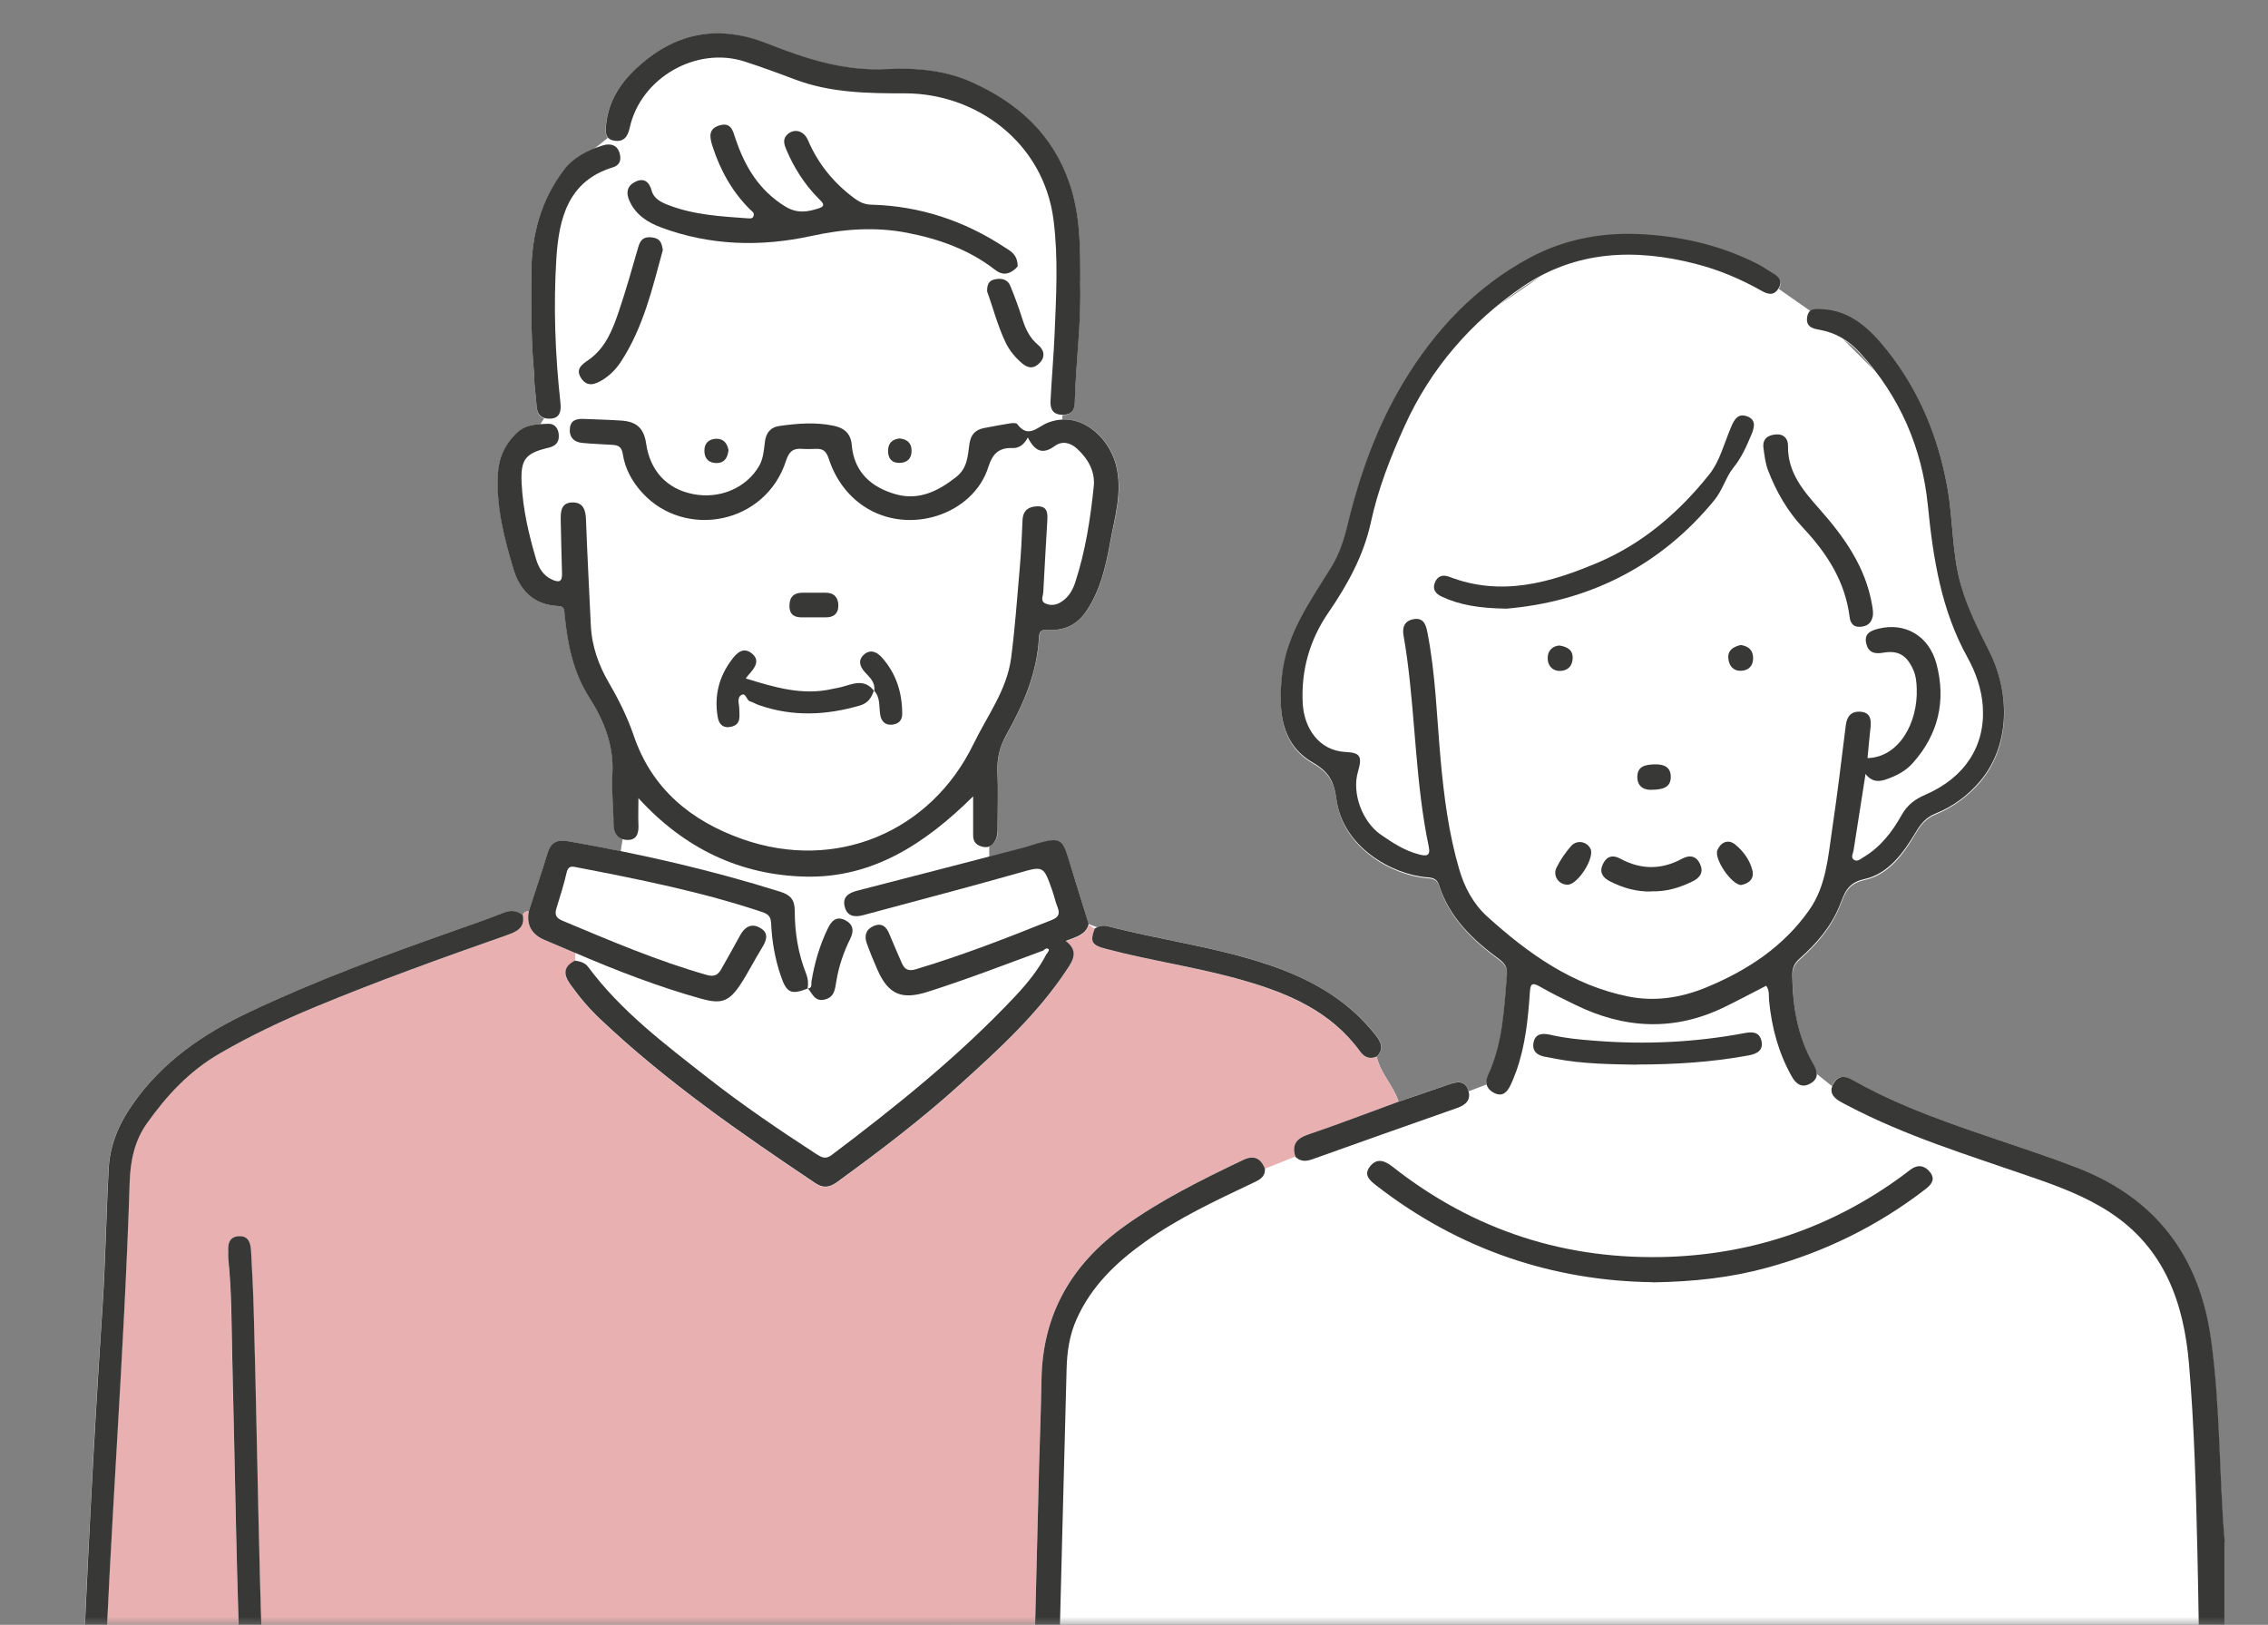 <svg width="141" height="101" viewBox="0 0 141 101" fill="none" xmlns="http://www.w3.org/2000/svg">
<rect x="0" y="0" width="141" height="101" fill="#808080" stroke="none"/>
<mask id="mask0_5_89049" style="mask-type:luminance" maskUnits="userSpaceOnUse" x="0" y="0" width="141" height="102">
<path d="M140.34 0.402H0V101.002H140.34V0.402Z" fill="white"/>
</mask>
<g mask="url(#mask0_5_89049)">
<path d="M33.5 57L31 57.5C31.333 59.833 32.1 64.6 32.5 65C33 65.5 46.5 79 47 80C47.4 80.8 54.5 78.333 58 77L75 60.5L70.5 58.5L66.5 57L65 53.5H61.5V48L62.5 44.5L64 39L66 38L68.5 33V28L66 27L66.5 16L65 9.5L60 5.5L52 5L45.5 3L41 4L38.5 8L36 10L33.5 15L34.5 25L33.5 26.5L31.5 30.5L33.5 36L36 37V40L39.5 47L38.5 53.5L35 53L33.5 57Z" fill="white"/>
<path d="M66.5 73.5L56.5 99L65 106L137.5 106.5V90.5L136 80.5L132.5 75.5L126 72L114.5 68L112 66L110.5 62L111 59.5L114 54.5L116.5 54L119 50.5L123 47.5L124 43.5L122.5 40L121 33.5L119 25.5L113.5 20L108.5 16.5L104 15L97.5 16L89.5 21.5L84 33.5L80.5 41V45L83 47L85 52L89.5 54L94.5 60L93.5 67L83 71L66.5 73.5Z" fill="white"/>
<path d="M54.351 42.942C53.771 42.162 53.051 42.492 52.341 42.692C52.151 42.742 51.951 42.772 51.761 42.812C49.901 43.232 48.151 42.702 46.371 42.162C46.471 42.042 46.551 41.942 46.641 41.832C46.981 41.442 47.271 41.002 46.731 40.592C46.211 40.192 45.821 40.572 45.521 40.972C44.711 42.042 44.401 43.242 44.631 44.572C44.721 45.072 45.021 45.262 45.481 45.162C46.101 45.022 45.981 44.512 45.971 44.052C45.971 43.752 45.801 43.362 46.101 43.192C46.391 43.022 46.401 43.532 46.651 43.592C46.841 43.642 47.011 43.752 47.201 43.822C49.291 44.552 51.381 44.452 53.481 43.842C53.981 43.692 54.191 43.352 54.341 42.912C54.751 43.332 54.651 43.892 54.731 44.402C54.791 44.812 55.021 45.082 55.481 45.032C55.881 44.992 56.101 44.762 56.101 44.362C56.101 43.042 55.731 41.852 54.841 40.862C54.521 40.512 54.121 40.332 53.731 40.672C53.341 41.012 53.441 41.412 53.791 41.782C54.091 42.102 54.441 42.422 54.361 42.932L54.351 42.942ZM50.231 61.442C50.511 61.772 50.661 62.282 51.271 62.132C51.881 61.982 51.911 61.492 51.991 61.012C52.141 60.082 52.441 59.202 52.861 58.352C53.101 57.862 53.051 57.462 52.551 57.202C52.021 56.922 51.711 57.202 51.481 57.682C50.971 58.732 50.641 59.842 50.451 61.002C50.421 61.172 50.521 61.432 50.211 61.452C50.261 61.142 50.251 60.852 50.121 60.542C49.621 59.292 49.411 57.972 49.411 56.642C49.411 55.932 49.151 55.642 48.521 55.442C44.201 54.082 39.801 53.082 35.341 52.302C34.611 52.172 34.231 52.372 34.021 53.092C33.681 54.282 33.271 55.452 32.881 56.632C32.711 56.652 32.551 56.702 32.501 56.902C32.111 56.582 31.721 56.572 31.241 56.762C30.161 57.202 29.061 57.572 27.971 57.952C23.741 59.442 19.541 61.012 15.481 62.922C12.631 64.262 10.121 65.992 8.271 68.602C7.411 69.812 6.831 71.132 6.751 72.612C6.591 75.502 6.551 78.402 6.361 81.292C5.811 89.572 5.391 97.852 5.051 106.142C5.031 106.642 5.071 107.102 5.671 107.152C6.291 107.212 6.411 106.752 6.451 106.262C9.311 106.242 12.161 106.222 15.021 106.202C15.581 106.952 15.841 106.952 16.431 106.212C16.681 106.222 16.941 106.252 17.191 106.252C22.051 106.252 26.901 106.252 31.761 106.252C42.581 106.252 53.401 106.252 64.211 106.262C64.441 106.692 64.781 106.912 65.261 106.722C65.801 106.522 65.761 106.022 65.771 105.572C65.941 98.732 66.111 91.882 66.301 85.042C66.331 84.002 66.481 82.972 66.921 81.992C67.831 79.942 69.371 78.472 71.151 77.202C73.241 75.712 75.561 74.632 77.861 73.532C78.261 73.342 78.651 73.182 78.631 72.642C79.261 72.392 79.891 72.142 80.521 71.892C80.841 72.222 81.191 72.202 81.611 72.052C84.591 70.982 87.571 69.932 90.561 68.882C91.101 68.692 91.481 68.382 91.271 67.752C91.051 67.112 90.551 67.242 90.071 67.412C89.031 67.762 87.991 68.122 86.951 68.482C86.631 67.482 85.821 66.732 85.591 65.682C86.071 65.212 85.881 64.792 85.531 64.342C83.721 62.032 81.261 60.752 78.551 59.862C75.391 58.832 72.081 58.412 68.881 57.572C68.581 57.492 68.321 57.572 68.071 57.712C67.941 57.632 67.811 57.552 67.681 57.472C67.251 56.072 66.831 54.662 66.381 53.262C66.051 52.222 65.831 52.102 64.761 52.382C64.381 52.482 64.011 52.622 63.621 52.722C60.171 53.622 56.721 54.512 53.271 55.402C52.741 55.542 52.351 55.792 52.521 56.412C52.691 57.022 53.171 57.052 53.681 56.912C56.871 56.052 60.061 55.222 63.231 54.322C64.881 53.852 64.861 53.802 65.421 55.392C65.541 55.732 65.611 56.102 65.751 56.432C65.911 56.832 65.801 57.052 65.401 57.212C62.611 58.332 59.821 59.422 56.931 60.282C56.461 60.422 56.231 60.282 56.061 59.892C55.801 59.292 55.541 58.702 55.291 58.092C55.101 57.642 54.821 57.372 54.311 57.592C53.831 57.802 53.721 58.192 53.881 58.652C54.081 59.212 54.311 59.762 54.551 60.312C55.231 61.862 56.071 62.192 57.671 61.682C60.101 60.912 62.481 59.992 64.871 59.112C64.941 59.172 65.011 59.232 65.081 59.292C64.571 60.292 63.871 61.152 63.111 61.962C59.651 65.642 55.741 68.792 51.711 71.822C51.311 72.122 51.071 71.972 50.741 71.762C48.431 70.262 46.151 68.712 43.981 67.012C41.321 64.922 38.611 62.892 36.571 60.142C36.361 59.862 36.061 59.802 35.751 59.742C35.751 59.582 35.761 59.422 35.771 59.252C38.321 60.352 40.921 61.352 43.601 62.102C44.801 62.442 45.301 62.302 46.001 61.262C46.501 60.512 46.901 59.682 47.381 58.922C47.671 58.452 47.811 58.002 47.251 57.692C46.691 57.382 46.291 57.662 46.001 58.182C45.621 58.882 45.231 59.572 44.841 60.262C44.641 60.622 44.401 60.762 43.941 60.622C40.851 59.742 37.901 58.482 34.951 57.242C34.531 57.062 34.481 56.842 34.601 56.452C34.821 55.722 35.051 54.992 35.231 54.242C35.331 53.822 35.581 53.882 35.871 53.932C39.751 54.682 43.631 55.452 47.391 56.712C47.771 56.842 47.931 57.002 47.941 57.412C47.991 58.522 48.181 59.612 48.541 60.672C48.911 61.742 49.191 61.862 50.231 61.452V61.442ZM115.971 48.152C116.421 48.722 116.871 48.642 117.361 48.472C117.961 48.252 118.501 47.952 118.931 47.482C120.511 45.692 120.991 43.612 120.401 41.332C119.941 39.562 118.431 38.722 116.771 39.142C116.251 39.272 115.901 39.472 116.031 40.052C116.151 40.592 116.521 40.732 117.071 40.632C118.031 40.462 118.551 40.792 118.951 41.682C119.121 42.062 119.151 42.452 119.171 42.852C119.251 45.002 118.061 47.122 116.111 47.182C116.171 46.532 116.231 45.882 116.301 45.242C116.351 44.762 116.281 44.362 115.711 44.302C115.111 44.242 114.841 44.572 114.761 45.142C114.491 47.282 114.251 49.422 113.921 51.552C113.661 53.282 113.551 55.092 112.511 56.592C110.901 58.902 108.641 60.382 106.071 61.442C104.511 62.082 102.911 62.332 101.241 62.002C97.771 61.312 95.021 59.342 92.471 57.032C91.591 56.232 91.051 55.202 90.721 54.072C90.071 51.852 89.781 49.582 89.571 47.282C89.331 44.622 89.261 41.952 88.741 39.322C88.641 38.802 88.451 38.432 87.861 38.552C87.301 38.662 87.171 39.072 87.271 39.592C87.351 40.042 87.421 40.492 87.481 40.942C88.001 44.842 88.011 48.812 88.831 52.672C88.961 53.282 88.681 53.282 88.241 53.172C87.341 52.942 86.581 52.452 85.841 51.932C84.691 51.132 84.041 49.362 84.431 48.032C84.701 47.102 84.601 46.842 83.671 46.802C81.981 46.722 81.091 45.282 81.001 43.822C80.871 41.732 81.431 39.822 82.611 38.112C83.801 36.392 84.791 34.592 85.231 32.542C85.691 30.452 86.451 28.482 87.331 26.542C88.951 22.962 91.451 20.082 94.661 17.882C97.961 15.622 101.651 15.482 105.441 16.462C106.881 16.832 108.231 17.402 109.521 18.132C109.891 18.342 110.271 18.452 110.561 18.012C110.851 17.562 110.631 17.272 110.231 17.042C109.911 16.862 109.621 16.632 109.291 16.472C107.111 15.362 104.801 14.792 102.361 14.632C99.811 14.452 97.381 14.872 95.141 16.062C91.751 17.872 89.201 20.592 87.251 23.842C85.611 26.562 84.531 29.552 83.791 32.652C83.571 33.582 83.281 34.492 82.771 35.322C81.461 37.452 79.971 39.512 79.701 42.112C79.491 44.202 79.611 46.282 81.601 47.442C82.651 48.052 82.941 48.622 83.101 49.782C83.501 52.682 86.521 54.422 88.751 54.592C89.141 54.622 89.351 54.702 89.481 55.102C90.131 57.122 91.601 58.492 93.241 59.702C93.601 59.972 93.731 60.232 93.691 60.692C93.511 62.812 93.431 64.952 92.501 66.932C92.291 67.392 92.461 67.782 92.911 68.002C93.421 68.252 93.711 67.942 93.911 67.522C94.041 67.242 94.161 66.952 94.271 66.652C94.841 65.052 95.011 63.392 95.121 61.712C95.151 61.222 95.261 61.112 95.721 61.372C96.431 61.782 97.171 62.142 97.911 62.502C101.001 64.022 104.121 64.182 107.251 62.642C108.111 62.222 108.961 61.772 109.811 61.332C110.031 61.622 109.961 61.952 109.991 62.252C110.161 63.912 110.581 65.492 111.391 66.952C111.651 67.422 112.031 67.722 112.571 67.402C113.071 67.112 113.031 66.692 112.761 66.232C111.761 64.512 111.451 62.622 111.431 60.662C111.431 60.222 111.561 59.932 111.891 59.642C112.921 58.732 113.811 57.702 114.351 56.412C114.671 55.642 114.801 54.952 115.921 54.702C117.401 54.382 118.341 53.102 119.101 51.802C119.411 51.282 119.721 50.882 120.331 50.632C121.401 50.192 122.351 49.502 123.111 48.612C124.881 46.522 125.071 43.312 123.681 40.552C123.011 39.222 122.331 37.882 121.921 36.432C121.351 34.442 121.431 32.352 121.071 30.332C120.501 27.192 119.321 24.312 117.331 21.842C116.311 20.572 115.121 19.352 113.251 19.272C112.791 19.252 112.451 19.242 112.361 19.752C112.271 20.302 112.601 20.472 113.101 20.552C114.111 20.712 114.951 21.222 115.641 21.982C118.101 24.672 119.501 27.872 119.861 31.462C120.191 34.762 120.691 37.972 122.331 40.932C122.851 41.872 123.211 42.912 123.281 44.002C123.431 46.422 122.171 48.392 119.721 49.452C119.061 49.732 118.591 50.072 118.231 50.722C117.651 51.762 116.911 52.712 115.861 53.342C115.691 53.442 115.481 53.662 115.251 53.492C115.051 53.342 115.211 53.122 115.241 52.932C115.471 51.422 115.711 49.912 115.981 48.212L115.971 48.152ZM60.511 49.512C60.511 50.482 60.511 51.212 60.511 51.942C60.511 52.362 60.741 52.562 61.121 52.642C61.521 52.722 61.751 52.522 61.921 52.172C62.051 51.902 62.031 51.622 62.031 51.342C62.031 50.202 62.061 49.062 62.021 47.932C61.991 47.102 62.171 46.372 62.581 45.662C63.641 43.782 64.491 41.822 64.601 39.632C64.631 39.132 64.851 39.132 65.251 39.152C66.261 39.212 67.021 38.792 67.601 37.912C68.421 36.652 68.751 35.232 69.011 33.802C69.311 32.172 69.831 30.552 69.381 28.862C68.921 27.132 67.141 25.492 65.141 26.282C64.491 26.542 63.941 27.282 63.251 26.362C63.191 26.282 62.981 26.292 62.841 26.312C62.281 26.402 61.721 26.502 61.171 26.612C60.651 26.722 60.371 27.002 60.281 27.582C60.161 28.322 60.171 29.082 59.431 29.672C58.291 30.562 57.091 31.122 55.691 30.722C54.181 30.292 53.101 29.362 52.961 27.642C52.901 26.942 52.481 26.592 51.821 26.462C50.721 26.242 49.611 26.332 48.511 26.472C47.921 26.552 47.631 26.912 47.561 27.492C47.501 28.002 47.471 28.522 47.201 28.972C46.401 30.342 44.741 31.042 43.091 30.712C41.471 30.392 40.431 29.262 40.181 27.572C40.041 26.622 39.601 26.202 38.611 26.142C37.851 26.092 37.081 26.082 36.321 26.042C35.881 26.022 35.491 26.102 35.441 26.612C35.381 27.152 35.661 27.482 36.211 27.532C36.831 27.592 37.461 27.612 38.081 27.652C38.451 27.672 38.661 27.772 38.731 28.232C38.871 29.142 39.311 29.942 39.941 30.632C42.581 33.512 47.601 32.612 48.881 28.632C49.061 28.062 49.321 27.852 49.881 27.902C50.161 27.922 50.451 27.922 50.731 27.902C51.191 27.882 51.381 28.052 51.541 28.532C51.931 29.722 52.651 30.762 53.701 31.462C56.481 33.332 60.531 32.002 61.461 29.012C61.701 28.252 62.091 27.812 62.941 27.852C63.351 27.872 63.681 27.632 63.911 27.192C64.331 28.032 64.821 28.282 65.571 27.732C66.051 27.382 66.551 27.522 66.971 27.892C67.651 28.512 68.111 29.302 68.011 30.222C67.801 32.252 67.491 34.272 66.851 36.222C66.691 36.722 66.411 37.152 65.961 37.432C65.661 37.622 65.301 37.662 64.981 37.502C64.681 37.352 64.861 37.032 64.871 36.802C64.941 35.322 65.041 33.852 65.121 32.372C65.141 31.932 65.161 31.462 64.521 31.472C63.971 31.472 63.611 31.712 63.581 32.332C63.541 33.352 63.481 34.372 63.401 35.392C63.241 37.232 63.111 39.072 62.871 40.902C62.611 42.892 61.381 44.502 60.531 46.252C57.841 51.752 51.921 54.192 46.171 52.162C42.971 51.032 40.531 49.042 39.401 45.702C39.021 44.572 38.491 43.502 37.881 42.472C37.231 41.362 36.801 40.172 36.741 38.862C36.641 36.672 36.531 34.492 36.441 32.302C36.421 31.722 36.281 31.242 35.621 31.232C34.911 31.232 34.861 31.772 34.871 32.322C34.901 33.432 34.911 34.542 34.951 35.642C34.971 36.172 34.761 36.222 34.341 36.032C33.771 35.772 33.491 35.282 33.331 34.732C32.881 33.202 32.521 31.652 32.441 30.062C32.371 28.552 32.671 28.172 34.111 27.832C34.541 27.732 34.761 27.492 34.751 27.072C34.731 26.652 34.501 26.322 34.081 26.342C33.391 26.372 32.691 26.362 32.111 26.932C31.371 27.652 31.011 28.492 30.961 29.502C30.871 31.542 31.361 33.492 31.941 35.402C32.341 36.722 33.231 37.602 34.691 37.672C35.131 37.692 35.081 37.902 35.111 38.202C35.291 40.012 35.631 41.762 36.641 43.352C37.561 44.802 38.191 46.362 38.081 48.152C38.021 49.162 38.151 50.192 38.151 51.212C38.151 51.842 38.461 52.212 39.041 52.212C39.631 52.212 39.731 51.752 39.701 51.232C39.671 50.722 39.701 50.202 39.701 49.612C42.571 52.772 46.051 54.402 50.101 54.492C54.231 54.582 57.511 52.482 60.511 49.502V49.512ZM138.291 95.862C137.931 91.632 138.011 87.392 137.431 83.192C136.711 78.062 133.991 74.462 129.111 72.582C125.641 71.242 122.051 70.252 118.621 68.812C117.411 68.302 116.241 67.742 115.101 67.102C114.631 66.842 114.221 66.882 113.951 67.382C113.691 67.862 113.921 68.192 114.331 68.442C114.501 68.542 114.681 68.632 114.851 68.722C118.461 70.632 122.351 71.802 126.181 73.132C127.901 73.732 129.601 74.352 131.141 75.352C134.551 77.582 135.751 80.982 136.071 84.812C136.401 88.692 136.501 92.582 136.591 96.472C136.661 99.572 136.701 102.662 136.741 105.762C136.741 106.182 136.771 106.572 137.231 106.742C137.521 106.852 137.801 106.812 138.031 106.612C138.321 106.352 138.271 105.992 138.271 105.652C138.271 102.382 138.271 99.122 138.271 95.852L138.291 95.862ZM67.151 17.532C67.151 15.462 67.171 13.422 66.481 11.412C65.431 8.362 63.291 6.432 60.441 5.142C58.741 4.372 56.931 4.212 55.121 4.312C52.491 4.452 50.071 3.672 47.711 2.732C44.741 1.552 42.101 1.982 39.751 4.082C38.661 5.052 37.821 6.232 37.671 7.762C37.631 8.192 37.591 8.662 38.171 8.762C38.781 8.862 39.021 8.502 39.141 7.952C39.831 4.862 43.281 2.872 46.281 3.842C47.331 4.182 48.371 4.562 49.401 4.952C51.621 5.792 53.941 5.822 56.271 5.822C60.621 5.822 64.881 8.822 65.491 13.712C65.791 16.092 65.661 18.462 65.551 20.842C65.491 22.202 65.381 23.562 65.301 24.922C65.271 25.442 65.431 25.792 66.061 25.802C66.641 25.802 66.801 25.492 66.811 25.002C66.871 22.512 67.231 20.032 67.141 17.542L67.151 17.532ZM102.761 79.712C105.341 79.672 107.621 79.412 109.861 78.802C113.461 77.822 116.751 76.202 119.711 73.922C120.091 73.622 120.351 73.312 120.001 72.862C119.681 72.452 119.251 72.362 118.801 72.692C118.621 72.822 118.441 72.972 118.261 73.102C113.971 76.242 109.151 77.922 103.851 78.122C97.421 78.372 91.641 76.512 86.571 72.512C86.071 72.122 85.591 71.972 85.171 72.522C84.761 73.062 85.201 73.402 85.591 73.702C90.721 77.692 96.561 79.622 102.771 79.702L102.761 79.712ZM63.271 16.532C63.241 15.782 62.791 15.602 62.461 15.382C59.941 13.732 57.181 12.812 54.171 12.732C53.751 12.722 53.451 12.582 53.111 12.332C51.821 11.382 50.861 10.192 50.231 8.722C49.981 8.132 49.421 7.982 49.001 8.322C48.631 8.622 48.741 8.962 48.891 9.322C49.371 10.462 50.021 11.482 50.891 12.352C51.061 12.522 51.421 12.792 50.921 12.952C50.231 13.172 49.571 13.302 48.831 12.852C47.201 11.862 46.301 10.382 45.731 8.642C45.561 8.132 45.451 7.592 44.741 7.802C44.021 8.012 44.121 8.562 44.301 9.112C44.791 10.592 45.521 11.912 46.621 13.022C46.731 13.132 46.921 13.222 46.851 13.432C46.791 13.612 46.631 13.582 46.501 13.582C44.831 13.462 43.161 13.372 41.571 12.762C41.121 12.592 40.651 12.372 40.511 11.852C40.361 11.302 40.031 11.052 39.511 11.302C39.001 11.542 38.891 11.972 39.141 12.512C39.541 13.382 40.281 13.842 41.111 14.152C44.151 15.282 47.291 15.372 50.421 14.682C52.431 14.242 54.411 14.092 56.411 14.482C58.371 14.862 60.241 15.522 61.851 16.772C62.171 17.022 62.501 17.112 62.871 16.902C63.101 16.772 63.281 16.592 63.271 16.522V16.532ZM93.641 37.852C98.591 37.432 103.121 35.332 106.591 31.082C107.101 30.462 107.311 29.632 107.751 29.092C108.271 28.452 108.561 27.772 108.861 27.062C109.031 26.662 109.221 26.132 108.621 25.902C108.011 25.672 107.791 26.132 107.591 26.612C107.181 27.592 106.901 28.702 106.251 29.512C104.391 31.842 102.151 33.782 99.371 34.972C96.381 36.252 93.331 37.122 90.091 35.872C89.671 35.712 89.351 35.832 89.191 36.242C89.031 36.662 89.251 36.932 89.641 37.112C90.771 37.632 91.961 37.822 93.631 37.852H93.641ZM33.221 23.412C33.201 24.112 33.341 24.642 33.351 25.172C33.371 25.812 33.671 26.082 34.221 26.052C34.831 26.022 34.891 25.542 34.841 25.052C34.521 22.062 34.401 19.042 34.591 16.052C34.741 13.662 35.291 11.282 38.101 10.432C38.561 10.292 38.631 9.942 38.521 9.552C38.371 9.022 37.931 8.932 37.501 9.062C36.541 9.352 35.641 9.812 35.041 10.612C33.631 12.482 33.051 14.622 33.031 16.962C33.011 19.172 33.031 21.372 33.221 23.422V23.412ZM109.641 27.912C109.701 28.352 109.751 28.792 109.911 29.232C110.421 30.572 111.121 31.802 112.101 32.832C113.591 34.422 114.711 36.172 114.991 38.372C115.031 38.692 115.181 38.992 115.581 38.982C115.971 38.982 116.291 38.842 116.411 38.402C116.481 38.142 116.431 37.902 116.391 37.652C115.991 35.262 114.661 33.392 113.091 31.632C112.111 30.522 111.131 29.382 111.161 27.742C111.161 27.282 110.891 26.982 110.411 27.022C109.901 27.062 109.541 27.292 109.641 27.912ZM101.731 66.202C104.171 66.202 106.461 66.052 108.731 65.632C109.211 65.542 109.641 65.332 109.511 64.742C109.381 64.172 108.961 64.162 108.441 64.252C105.361 64.822 102.251 64.962 99.121 64.722C98.221 64.652 97.321 64.572 96.431 64.362C95.991 64.262 95.461 64.212 95.341 64.832C95.231 65.402 95.601 65.652 96.121 65.732C96.321 65.762 96.511 65.812 96.701 65.842C98.411 66.172 100.141 66.182 101.741 66.212L101.731 66.202ZM41.201 15.552C41.131 15.152 41.071 14.852 40.571 14.772C40.031 14.692 39.811 14.892 39.671 15.372C39.291 16.702 38.911 18.032 38.471 19.342C38.081 20.492 37.641 21.652 36.581 22.382C36.151 22.682 35.751 22.962 36.131 23.532C36.521 24.112 37.011 23.902 37.471 23.612C37.931 23.322 38.301 22.942 38.601 22.482C39.991 20.352 40.551 17.922 41.201 15.542V15.552ZM102.671 55.432C103.571 55.462 104.401 55.212 105.211 54.822C105.701 54.582 105.921 54.222 105.691 53.732C105.461 53.242 105.061 53.142 104.561 53.412C103.291 54.092 102.021 54.082 100.751 53.412C100.241 53.142 99.871 53.272 99.641 53.762C99.421 54.242 99.631 54.572 100.071 54.802C100.891 55.222 101.751 55.472 102.681 55.442L102.671 55.432ZM61.361 18.152C61.711 19.122 62.001 20.252 62.501 21.302C62.751 21.822 63.091 22.232 63.531 22.612C63.961 22.982 64.311 22.912 64.631 22.582C64.991 22.212 64.901 21.772 64.531 21.472C64.011 21.042 63.741 20.482 63.551 19.862C63.331 19.162 63.081 18.482 62.801 17.802C62.621 17.362 62.221 17.302 61.801 17.402C61.491 17.472 61.351 17.712 61.361 18.162V18.152ZM50.511 38.392C50.761 38.392 51.021 38.392 51.271 38.392C51.781 38.412 52.101 38.182 52.101 37.662C52.101 37.172 51.841 36.872 51.321 36.862C50.841 36.862 50.361 36.862 49.881 36.862C49.331 36.862 49.051 37.142 49.061 37.702C49.081 38.272 49.421 38.412 49.911 38.392C50.111 38.392 50.311 38.392 50.501 38.392H50.511ZM97.451 55.012C98.081 55.002 99.141 53.342 98.871 52.782C98.651 52.322 98.021 52.202 97.661 52.612C97.311 53.012 97.001 53.472 96.761 53.942C96.501 54.462 96.901 55.022 97.451 55.012ZM108.231 55.032C108.741 54.952 109.071 54.632 108.931 54.102C108.761 53.472 108.361 52.912 107.861 52.512C107.441 52.172 106.981 52.352 106.761 52.862C106.531 53.392 107.631 55.012 108.231 55.032ZM102.711 49.112C103.381 49.112 103.861 48.972 103.871 48.352C103.891 47.702 103.441 47.512 102.851 47.532C102.291 47.552 101.781 47.642 101.791 48.322C101.791 48.982 102.281 49.142 102.721 49.112H102.711ZM108.201 40.122C107.741 40.232 107.371 40.442 107.431 40.962C107.481 41.432 107.761 41.762 108.261 41.722C108.701 41.682 108.981 41.422 108.971 40.942C108.971 40.422 108.671 40.192 108.201 40.122ZM96.931 40.142C96.531 40.172 96.231 40.432 96.211 40.862C96.181 41.322 96.431 41.712 96.931 41.722C97.391 41.742 97.741 41.482 97.761 40.962C97.791 40.432 97.461 40.222 96.931 40.142ZM55.921 27.272C55.461 27.322 55.191 27.562 55.201 28.042C55.201 28.512 55.421 28.802 55.921 28.792C56.401 28.782 56.661 28.512 56.661 28.042C56.661 27.562 56.381 27.322 55.921 27.272ZM45.281 27.992C45.201 27.582 44.991 27.272 44.511 27.292C44.061 27.302 43.771 27.552 43.781 28.032C43.781 28.542 44.071 28.822 44.571 28.802C45.051 28.792 45.231 28.452 45.281 27.992Z" fill="#FDFDFD"/>
<path d="M80.53 71.895C79.9 72.145 79.27 72.395 78.64 72.645C78.38 71.985 77.94 71.785 77.29 72.095C74.73 73.325 72.18 74.575 69.86 76.245C66.62 78.585 64.82 81.675 64.75 85.725C64.72 87.515 64.64 89.305 64.6 91.085C64.47 96.145 64.34 101.195 64.22 106.255C53.4 106.255 42.58 106.245 31.77 106.245C26.91 106.245 22.06 106.245 17.2 106.245C16.95 106.245 16.69 106.225 16.44 106.205C16.18 100.735 16.08 95.255 15.96 89.785C15.9 86.985 15.84 84.175 15.76 81.375C15.73 80.185 15.66 78.995 15.6 77.805C15.58 77.325 15.48 76.845 14.87 76.855C14.27 76.865 14.15 77.305 14.18 77.815C14.18 77.955 14.18 78.095 14.18 78.245C14.4 80.295 14.38 82.355 14.43 84.415C14.62 91.675 14.7 98.945 15.02 106.205C12.16 106.225 9.31 106.245 6.45 106.265C6.45 106.155 6.43 106.035 6.44 105.925C6.81 95.115 7.71 84.325 8.05 73.515C8.09 72.225 8.34 70.965 9.1 69.875C10.33 68.115 11.77 66.575 13.67 65.485C15.57 64.395 17.54 63.455 19.56 62.615C23.49 60.985 27.5 59.545 31.52 58.135C32.12 57.925 32.64 57.675 32.49 56.895C32.54 56.695 32.7 56.655 32.87 56.625C32.704 57.472 33.027 58.072 33.84 58.425C34.48 58.695 35.12 58.975 35.77 59.245C35.77 59.405 35.76 59.565 35.75 59.735C35.05 60.085 35 60.555 35.43 61.175C35.99 61.965 36.61 62.705 37.31 63.365C41.41 67.235 46.03 70.445 50.7 73.575C51.22 73.925 51.63 73.795 52.09 73.465C54.7 71.555 57.28 69.595 59.69 67.425C62.11 65.235 64.52 63.025 66.34 60.275C66.73 59.685 67.06 59.115 66.25 58.515C66.9 58.255 67.5 58.145 67.67 57.485C67.8 57.565 67.93 57.645 68.06 57.725C67.75 58.555 67.87 58.765 68.8 59.005C71.62 59.735 74.51 60.145 77.31 60.955C80.13 61.775 82.75 62.905 84.56 65.375C84.82 65.735 85.16 65.875 85.59 65.685C85.81 66.725 86.63 67.485 86.95 68.485C85.08 69.175 83.22 69.885 81.33 70.525C80.6 70.775 80.3 71.145 80.53 71.895Z" fill="#E8B0B0"/>
<path d="M115.972 48.155C115.702 49.855 115.472 51.365 115.232 52.875C115.202 53.065 115.052 53.285 115.242 53.435C115.462 53.605 115.682 53.385 115.852 53.285C116.912 52.655 117.642 51.705 118.222 50.665C118.582 50.025 119.062 49.675 119.712 49.395C122.152 48.335 123.422 46.375 123.272 43.945C123.202 42.855 122.842 41.815 122.322 40.875C120.682 37.925 120.182 34.715 119.852 31.405C119.492 27.815 118.092 24.615 115.632 21.925C114.942 21.165 114.102 20.665 113.092 20.495C112.592 20.415 112.262 20.245 112.352 19.695C112.442 19.185 112.782 19.195 113.242 19.215C115.102 19.295 116.302 20.515 117.322 21.785C119.302 24.265 120.492 27.135 121.062 30.275C121.432 32.305 121.342 34.385 121.912 36.375C122.322 37.825 123.002 39.155 123.672 40.495C125.062 43.255 124.872 46.465 123.102 48.555C122.342 49.455 121.402 50.145 120.322 50.575C119.712 50.825 119.402 51.225 119.092 51.745C118.322 53.035 117.392 54.315 115.912 54.645C114.792 54.885 114.662 55.585 114.342 56.355C113.812 57.635 112.912 58.675 111.882 59.585C111.552 59.875 111.422 60.165 111.422 60.605C111.452 62.565 111.752 64.455 112.752 66.175C113.022 66.635 113.062 67.055 112.562 67.345C112.022 67.665 111.642 67.375 111.382 66.895C110.562 65.435 110.142 63.855 109.982 62.195C109.952 61.895 110.022 61.565 109.802 61.275C108.942 61.715 108.102 62.165 107.242 62.585C104.102 64.125 100.992 63.965 97.902 62.445C97.162 62.085 96.422 61.725 95.712 61.315C95.252 61.055 95.142 61.165 95.112 61.655C95.002 63.325 94.832 64.995 94.262 66.595C94.152 66.885 94.042 67.175 93.902 67.465C93.702 67.885 93.412 68.195 92.902 67.945C92.452 67.725 92.282 67.335 92.492 66.875C93.422 64.895 93.502 62.755 93.682 60.635C93.722 60.175 93.592 59.915 93.232 59.645C91.582 58.435 90.122 57.065 89.472 55.045C89.342 54.645 89.132 54.565 88.742 54.535C86.512 54.365 83.492 52.625 83.092 49.725C82.932 48.565 82.642 47.995 81.592 47.385C79.602 46.225 79.482 44.135 79.692 42.055C79.952 39.445 81.442 37.395 82.762 35.265C83.272 34.435 83.562 33.525 83.782 32.595C84.532 29.495 85.602 26.515 87.242 23.785C89.192 20.535 91.752 17.815 95.132 16.005C97.372 14.815 99.802 14.395 102.352 14.575C104.792 14.745 107.102 15.305 109.282 16.415C109.612 16.585 109.902 16.805 110.222 16.985C110.622 17.215 110.842 17.505 110.552 17.955C110.262 18.405 109.882 18.285 109.512 18.075C108.222 17.345 106.872 16.775 105.432 16.405C101.642 15.425 97.952 15.575 94.652 17.825C91.452 20.015 88.942 22.905 87.322 26.485C86.442 28.425 85.672 30.395 85.222 32.485C84.772 34.535 83.782 36.335 82.602 38.055C81.422 39.765 80.872 41.675 80.992 43.765C81.082 45.225 81.972 46.665 83.662 46.745C84.592 46.785 84.692 47.045 84.422 47.975C84.032 49.305 84.692 51.075 85.832 51.875C86.582 52.395 87.332 52.885 88.232 53.115C88.672 53.225 88.952 53.225 88.822 52.615C88.012 48.745 88.002 44.785 87.472 40.885C87.412 40.435 87.342 39.985 87.262 39.535C87.162 39.015 87.302 38.605 87.852 38.495C88.442 38.375 88.632 38.745 88.732 39.265C89.252 41.895 89.322 44.565 89.562 47.225C89.772 49.515 90.062 51.795 90.712 54.015C91.042 55.155 91.582 56.175 92.462 56.975C95.012 59.285 97.772 61.245 101.232 61.945C102.892 62.275 104.502 62.025 106.062 61.385C108.632 60.325 110.892 58.845 112.502 56.535C113.542 55.035 113.652 53.235 113.912 51.495C114.232 49.365 114.482 47.225 114.752 45.085C114.822 44.515 115.102 44.185 115.702 44.245C116.262 44.305 116.342 44.705 116.292 45.185C116.222 45.835 116.162 46.475 116.102 47.125C118.052 47.075 119.242 44.945 119.162 42.795C119.152 42.405 119.112 42.005 118.942 41.625C118.542 40.735 118.022 40.405 117.062 40.575C116.512 40.675 116.142 40.535 116.022 39.995C115.892 39.415 116.242 39.215 116.762 39.085C118.422 38.665 119.922 39.505 120.392 41.275C120.992 43.555 120.512 45.645 118.922 47.425C118.502 47.905 117.952 48.195 117.352 48.415C116.872 48.595 116.412 48.665 115.962 48.095L115.972 48.155Z" fill="#383837"/>
<path d="M60.5 49.502C57.49 52.482 54.22 54.582 50.09 54.492C46.04 54.402 42.56 52.762 39.69 49.612C39.69 50.212 39.67 50.722 39.69 51.232C39.72 51.742 39.62 52.212 39.03 52.212C38.45 52.212 38.14 51.842 38.14 51.212C38.14 50.192 38.01 49.172 38.07 48.152C38.18 46.352 37.55 44.792 36.63 43.352C35.62 41.762 35.28 40.012 35.1 38.202C35.07 37.902 35.12 37.692 34.68 37.672C33.22 37.602 32.33 36.722 31.93 35.402C31.35 33.482 30.85 31.532 30.95 29.502C31 28.492 31.36 27.652 32.1 26.932C32.68 26.362 33.37 26.372 34.07 26.342C34.5 26.322 34.73 26.652 34.74 27.072C34.76 27.502 34.53 27.732 34.1 27.832C32.66 28.172 32.35 28.552 32.43 30.062C32.51 31.662 32.87 33.212 33.32 34.732C33.48 35.282 33.76 35.782 34.33 36.032C34.75 36.222 34.96 36.172 34.94 35.642C34.9 34.532 34.89 33.422 34.86 32.322C34.85 31.772 34.89 31.232 35.61 31.232C36.27 31.232 36.41 31.722 36.43 32.302C36.51 34.492 36.63 36.672 36.73 38.862C36.79 40.172 37.22 41.362 37.87 42.472C38.47 43.502 39 44.572 39.39 45.702C40.52 49.042 42.96 51.032 46.16 52.162C51.92 54.192 57.84 51.762 60.52 46.252C61.37 44.502 62.6 42.892 62.86 40.902C63.1 39.072 63.23 37.232 63.39 35.392C63.48 34.372 63.53 33.352 63.57 32.332C63.6 31.712 63.96 31.482 64.51 31.472C65.15 31.472 65.13 31.932 65.11 32.372C65.03 33.852 64.93 35.322 64.86 36.802C64.85 37.032 64.67 37.352 64.97 37.502C65.29 37.662 65.65 37.622 65.95 37.432C66.41 37.152 66.68 36.712 66.84 36.222C67.48 34.272 67.79 32.252 68 30.222C68.09 29.302 67.64 28.512 66.96 27.892C66.54 27.512 66.04 27.382 65.56 27.732C64.81 28.282 64.32 28.032 63.9 27.192C63.67 27.642 63.34 27.872 62.93 27.852C62.08 27.812 61.69 28.252 61.45 29.012C60.52 32.002 56.47 33.332 53.69 31.462C52.64 30.752 51.92 29.722 51.53 28.532C51.37 28.052 51.18 27.882 50.72 27.902C50.44 27.912 50.15 27.922 49.87 27.902C49.31 27.852 49.05 28.072 48.87 28.632C47.59 32.612 42.57 33.522 39.93 30.632C39.3 29.942 38.86 29.142 38.72 28.232C38.65 27.772 38.44 27.672 38.07 27.652C37.45 27.612 36.82 27.592 36.2 27.532C35.66 27.482 35.37 27.152 35.43 26.612C35.49 26.092 35.88 26.022 36.31 26.042C37.07 26.072 37.84 26.092 38.6 26.142C39.58 26.202 40.03 26.622 40.17 27.572C40.41 29.262 41.46 30.392 43.08 30.712C44.73 31.042 46.39 30.342 47.19 28.972C47.45 28.522 47.49 28.002 47.55 27.492C47.61 26.912 47.91 26.542 48.5 26.472C49.6 26.322 50.7 26.232 51.81 26.462C52.47 26.592 52.89 26.942 52.95 27.642C53.09 29.352 54.17 30.292 55.68 30.722C57.09 31.122 58.28 30.562 59.42 29.672C60.17 29.092 60.16 28.322 60.27 27.582C60.36 27.002 60.64 26.722 61.16 26.612C61.72 26.502 62.27 26.402 62.83 26.312C62.96 26.292 63.18 26.282 63.24 26.362C63.93 27.282 64.48 26.542 65.13 26.282C67.13 25.492 68.9 27.132 69.37 28.862C69.82 30.552 69.29 32.182 69 33.802C68.74 35.232 68.41 36.652 67.59 37.912C67.02 38.792 66.25 39.202 65.24 39.152C64.84 39.132 64.61 39.132 64.59 39.632C64.48 41.822 63.63 43.782 62.57 45.662C62.17 46.372 61.98 47.112 62.01 47.932C62.06 49.072 62.02 50.202 62.02 51.342C62.02 51.622 62.03 51.902 61.91 52.172C61.75 52.522 61.52 52.722 61.11 52.642C60.74 52.562 60.5 52.362 60.5 51.942C60.5 51.212 60.5 50.482 60.5 49.512V49.502Z" fill="#383837"/>
<path d="M67.671 57.462C67.501 58.112 66.901 58.232 66.251 58.492C67.061 59.092 66.731 59.672 66.341 60.252C64.522 63.012 62.111 65.212 59.691 67.402C57.291 69.572 54.711 71.532 52.091 73.442C51.632 73.782 51.231 73.902 50.701 73.552C46.031 70.422 41.411 67.222 37.312 63.342C36.611 62.682 35.992 61.942 35.431 61.152C35.002 60.532 35.051 60.062 35.752 59.712C36.062 59.762 36.361 59.832 36.572 60.112C38.611 62.862 41.331 64.902 43.981 66.982C46.151 68.682 48.431 70.232 50.742 71.732C51.072 71.942 51.312 72.092 51.712 71.792C55.731 68.762 59.651 65.612 63.111 61.932C63.871 61.122 64.572 60.262 65.082 59.262C65.121 59.182 65.222 59.032 65.201 59.012C65.072 58.902 64.961 58.992 64.871 59.082C62.481 59.962 60.102 60.882 57.672 61.652C56.072 62.162 55.231 61.832 54.551 60.282C54.312 59.742 54.081 59.182 53.882 58.622C53.721 58.162 53.831 57.772 54.312 57.562C54.831 57.342 55.111 57.612 55.291 58.062C55.541 58.662 55.801 59.262 56.062 59.862C56.231 60.252 56.471 60.392 56.931 60.252C59.812 59.392 62.611 58.302 65.401 57.182C65.801 57.022 65.912 56.802 65.751 56.402C65.612 56.062 65.541 55.702 65.421 55.362C64.862 53.772 64.881 53.822 63.231 54.292C60.061 55.192 56.861 56.022 53.681 56.882C53.172 57.022 52.681 56.992 52.522 56.382C52.351 55.772 52.741 55.512 53.272 55.372C56.721 54.482 60.171 53.592 63.621 52.692C64.001 52.592 64.371 52.452 64.761 52.352C65.831 52.082 66.052 52.192 66.382 53.232C66.822 54.632 67.241 56.042 67.681 57.442L67.671 57.462Z" fill="#383837"/>
<path d="M32.501 56.884C32.651 57.664 32.131 57.914 31.531 58.124C27.511 59.534 23.501 60.974 19.571 62.604C17.551 63.444 15.581 64.374 13.681 65.474C11.781 66.564 10.351 68.104 9.111 69.864C8.351 70.944 8.101 72.204 8.061 73.504C7.721 84.314 6.831 95.104 6.451 105.914C6.451 106.024 6.451 106.144 6.461 106.254C6.421 106.744 6.301 107.204 5.681 107.144C5.071 107.084 5.041 106.624 5.061 106.134C5.401 97.844 5.821 89.564 6.371 81.284C6.561 78.394 6.601 75.494 6.761 72.604C6.841 71.124 7.421 69.804 8.281 68.594C10.121 65.984 12.641 64.254 15.491 62.914C19.551 60.994 23.751 59.434 27.981 57.944C29.081 57.554 30.181 57.184 31.251 56.754C31.731 56.564 32.121 56.574 32.511 56.894L32.501 56.884Z" fill="#383837"/>
<path d="M138.291 95.854C138.291 99.124 138.291 102.384 138.291 105.654C138.291 105.994 138.341 106.354 138.051 106.614C137.821 106.824 137.541 106.854 137.251 106.744C136.791 106.574 136.761 106.184 136.761 105.764C136.721 102.664 136.681 99.574 136.611 96.474C136.521 92.584 136.421 88.694 136.091 84.814C135.771 80.994 134.571 77.584 131.161 75.354C129.631 74.354 127.921 73.724 126.201 73.134C122.371 71.804 118.481 70.624 114.871 68.724C114.691 68.634 114.521 68.544 114.351 68.444C113.941 68.194 113.711 67.864 113.971 67.384C114.241 66.884 114.651 66.834 115.121 67.104C116.261 67.744 117.441 68.314 118.641 68.814C122.071 70.254 125.661 71.244 129.131 72.584C134.011 74.464 136.731 78.074 137.451 83.194C138.041 87.394 137.951 91.644 138.311 95.864L138.291 95.854Z" fill="#383837"/>
<path d="M67.15 17.523C67.24 20.023 66.88 22.494 66.82 24.983C66.811 25.474 66.65 25.784 66.07 25.784C65.451 25.784 65.281 25.424 65.311 24.904C65.38 23.544 65.501 22.183 65.561 20.823C65.66 18.444 65.8 16.073 65.501 13.694C64.88 8.793 60.63 5.803 56.281 5.803C53.941 5.803 51.63 5.774 49.41 4.934C48.38 4.543 47.34 4.163 46.291 3.824C43.291 2.853 39.831 4.843 39.151 7.934C39.031 8.483 38.791 8.844 38.181 8.743C37.6 8.643 37.641 8.174 37.681 7.744C37.831 6.213 38.66 5.034 39.761 4.064C42.111 1.974 44.751 1.534 47.721 2.713C50.09 3.654 52.501 4.434 55.13 4.293C56.941 4.204 58.751 4.354 60.45 5.123C63.3 6.413 65.441 8.344 66.49 11.393C67.18 13.403 67.16 15.454 67.16 17.514L67.15 17.523Z" fill="#383837"/>
<path d="M35.78 59.245C35.14 58.975 34.5 58.695 33.85 58.425C33.037 58.078 32.714 57.478 32.88 56.625C33.26 55.445 33.67 54.275 34.02 53.085C34.23 52.365 34.61 52.165 35.34 52.295C39.8 53.075 44.2 54.075 48.52 55.435C49.15 55.635 49.41 55.935 49.41 56.635C49.41 57.965 49.62 59.285 50.12 60.535C50.24 60.845 50.26 61.135 50.21 61.445H50.22C49.18 61.855 48.9 61.725 48.54 60.655C48.18 59.605 47.99 58.505 47.94 57.395C47.92 56.985 47.77 56.825 47.39 56.695C43.63 55.435 39.75 54.665 35.87 53.915C35.58 53.855 35.33 53.795 35.23 54.225C35.06 54.965 34.83 55.705 34.6 56.435C34.48 56.815 34.53 57.045 34.95 57.225C37.91 58.465 40.85 59.725 43.94 60.605C44.4 60.735 44.64 60.605 44.84 60.245C45.23 59.555 45.62 58.865 46 58.165C46.28 57.645 46.69 57.355 47.25 57.675C47.81 57.985 47.67 58.435 47.38 58.905C46.9 59.675 46.5 60.495 46 61.245C45.3 62.285 44.81 62.415 43.6 62.085C40.92 61.335 38.33 60.335 35.77 59.235L35.78 59.245Z" fill="#383837"/>
<path d="M64.221 106.262C64.351 101.202 64.471 96.152 64.601 91.092C64.651 89.302 64.721 87.522 64.751 85.732C64.821 81.692 66.621 78.592 69.861 76.252C72.181 74.582 74.721 73.332 77.291 72.102C77.941 71.792 78.381 71.982 78.641 72.652C78.661 73.192 78.271 73.352 77.871 73.542C75.561 74.642 73.251 75.712 71.161 77.212C69.381 78.482 67.841 79.962 66.931 82.002C66.491 82.982 66.341 84.012 66.311 85.052C66.121 91.892 65.961 98.742 65.781 105.582C65.771 106.042 65.811 106.532 65.271 106.732C64.791 106.912 64.451 106.692 64.221 106.272V106.262Z" fill="#383837"/>
<path d="M102.76 79.704C96.56 79.624 90.72 77.694 85.58 73.704C85.19 73.403 84.75 73.064 85.16 72.523C85.58 71.974 86.06 72.124 86.56 72.513C91.63 76.513 97.41 78.364 103.84 78.124C109.14 77.913 113.96 76.243 118.25 73.103C118.43 72.974 118.61 72.823 118.79 72.694C119.24 72.364 119.67 72.454 119.99 72.864C120.34 73.314 120.08 73.624 119.7 73.924C116.74 76.204 113.45 77.823 109.85 78.803C107.62 79.413 105.34 79.674 102.75 79.713L102.76 79.704Z" fill="#383837"/>
<path d="M63.27 16.513C63.27 16.583 63.1 16.763 62.87 16.893C62.5 17.103 62.17 17.013 61.85 16.763C60.24 15.513 58.37 14.853 56.41 14.473C54.41 14.083 52.43 14.233 50.42 14.673C47.29 15.353 44.16 15.273 41.11 14.143C40.28 13.833 39.54 13.373 39.14 12.503C38.89 11.963 39 11.533 39.51 11.293C40.03 11.043 40.36 11.293 40.51 11.843C40.65 12.363 41.12 12.583 41.57 12.753C43.15 13.363 44.83 13.453 46.5 13.573C46.63 13.573 46.79 13.613 46.85 13.423C46.92 13.213 46.73 13.123 46.62 13.013C45.51 11.903 44.78 10.583 44.3 9.103C44.12 8.543 44.01 8.003 44.74 7.793C45.45 7.583 45.56 8.123 45.73 8.633C46.31 10.363 47.2 11.843 48.83 12.843C49.57 13.293 50.23 13.173 50.92 12.943C51.42 12.783 51.06 12.523 50.89 12.343C50.02 11.463 49.37 10.443 48.89 9.313C48.74 8.953 48.63 8.613 49 8.313C49.42 7.983 49.98 8.133 50.23 8.713C50.86 10.183 51.82 11.363 53.11 12.323C53.45 12.573 53.75 12.713 54.17 12.723C57.19 12.803 59.95 13.723 62.46 15.373C62.79 15.593 63.24 15.773 63.27 16.523V16.513Z" fill="#383837"/>
<path d="M15.03 106.194C14.71 98.934 14.62 91.664 14.44 84.404C14.39 82.344 14.41 80.284 14.19 78.234C14.18 78.094 14.19 77.954 14.19 77.804C14.15 77.294 14.28 76.854 14.88 76.844C15.49 76.834 15.58 77.314 15.61 77.794C15.67 78.984 15.74 80.174 15.77 81.364C15.85 84.164 15.91 86.974 15.97 89.774C16.09 95.254 16.19 100.724 16.45 106.194C15.86 106.934 15.6 106.924 15.04 106.184L15.03 106.194Z" fill="#383837"/>
<path d="M93.641 37.835C91.961 37.805 90.771 37.615 89.651 37.095C89.261 36.915 89.041 36.655 89.201 36.225C89.361 35.815 89.681 35.695 90.101 35.855C93.341 37.105 96.391 36.225 99.381 34.955C102.161 33.765 104.401 31.825 106.261 29.495C106.911 28.685 107.181 27.585 107.601 26.595C107.801 26.115 108.021 25.655 108.631 25.885C109.231 26.115 109.041 26.645 108.871 27.045C108.571 27.755 108.281 28.435 107.761 29.075C107.311 29.625 107.101 30.445 106.601 31.065C103.131 35.315 98.601 37.415 93.651 37.835H93.641Z" fill="#383837"/>
<path d="M85.591 65.675C85.161 65.865 84.821 65.725 84.561 65.365C82.761 62.885 80.131 61.755 77.311 60.945C74.511 60.135 71.621 59.735 68.801 58.995C67.861 58.755 67.751 58.545 68.061 57.715C68.311 57.575 68.571 57.495 68.871 57.575C72.081 58.415 75.381 58.835 78.541 59.865C81.261 60.745 83.711 62.035 85.521 64.345C85.871 64.795 86.061 65.215 85.581 65.685L85.591 65.675Z" fill="#383837"/>
<path d="M33.221 23.393C33.021 21.353 33.011 19.143 33.031 16.933C33.051 14.593 33.631 12.453 35.041 10.583C35.641 9.783 36.551 9.323 37.501 9.033C37.931 8.903 38.371 8.993 38.521 9.523C38.631 9.913 38.561 10.263 38.101 10.403C35.291 11.253 34.751 13.633 34.591 16.023C34.401 19.013 34.511 22.033 34.841 25.023C34.891 25.513 34.841 25.993 34.221 26.023C33.671 26.053 33.371 25.783 33.351 25.143C33.331 24.613 33.201 24.083 33.221 23.383V23.393Z" fill="#383837"/>
<path d="M109.64 27.894C109.54 27.284 109.9 27.044 110.41 27.004C110.89 26.964 111.17 27.264 111.16 27.724C111.13 29.364 112.11 30.504 113.09 31.614C114.65 33.374 115.99 35.244 116.39 37.634C116.43 37.884 116.48 38.124 116.41 38.384C116.29 38.824 115.98 38.954 115.58 38.964C115.18 38.964 115.03 38.684 114.99 38.354C114.71 36.144 113.59 34.404 112.1 32.814C111.13 31.784 110.42 30.554 109.91 29.214C109.75 28.784 109.7 28.334 109.64 27.894Z" fill="#383837"/>
<path d="M101.74 66.182C100.14 66.152 98.41 66.142 96.7 65.812C96.51 65.772 96.31 65.732 96.12 65.702C95.6 65.622 95.23 65.372 95.34 64.802C95.46 64.182 95.99 64.232 96.43 64.332C97.32 64.542 98.22 64.622 99.12 64.692C102.25 64.942 105.35 64.802 108.44 64.222C108.96 64.122 109.38 64.142 109.51 64.712C109.64 65.302 109.21 65.512 108.73 65.602C106.46 66.022 104.17 66.172 101.73 66.172L101.74 66.182Z" fill="#383837"/>
<path d="M54.331 42.923C54.181 43.364 53.971 43.703 53.471 43.853C51.371 44.464 49.281 44.563 47.191 43.834C47.001 43.773 46.831 43.654 46.641 43.603C46.391 43.533 46.381 43.033 46.091 43.203C45.791 43.373 45.961 43.773 45.961 44.063C45.961 44.514 46.091 45.023 45.471 45.173C45.011 45.283 44.711 45.084 44.621 44.584C44.391 43.243 44.701 42.044 45.511 40.983C45.811 40.584 46.201 40.203 46.721 40.603C47.251 41.014 46.971 41.453 46.631 41.843C46.541 41.944 46.451 42.053 46.361 42.173C48.151 42.724 49.891 43.254 51.751 42.824C51.941 42.783 52.141 42.754 52.331 42.703C53.041 42.504 53.751 42.173 54.341 42.953L54.321 42.934L54.331 42.923Z" fill="#383837"/>
<path d="M80.531 71.893C80.301 71.143 80.601 70.773 81.331 70.523C83.221 69.883 85.081 69.163 86.951 68.483C87.991 68.123 89.031 67.773 90.071 67.413C90.551 67.253 91.051 67.123 91.271 67.753C91.491 68.383 91.111 68.693 90.561 68.883C87.581 69.933 84.591 70.983 81.611 72.053C81.201 72.203 80.841 72.223 80.521 71.893H80.531Z" fill="#383837"/>
<path d="M41.21 15.533C40.56 17.913 40 20.343 38.61 22.473C38.31 22.933 37.94 23.313 37.48 23.603C37.02 23.883 36.53 24.093 36.14 23.523C35.76 22.953 36.15 22.673 36.59 22.373C37.65 21.633 38.09 20.483 38.48 19.333C38.92 18.023 39.3 16.693 39.68 15.363C39.82 14.883 40.03 14.683 40.58 14.763C41.08 14.843 41.14 15.143 41.21 15.543V15.533Z" fill="#383837"/>
<path d="M102.681 55.415C101.751 55.445 100.891 55.195 100.071 54.775C99.631 54.545 99.421 54.215 99.641 53.735C99.871 53.235 100.241 53.105 100.751 53.385C102.011 54.065 103.291 54.075 104.561 53.385C105.061 53.115 105.461 53.215 105.691 53.705C105.921 54.205 105.711 54.555 105.211 54.795C104.411 55.185 103.581 55.435 102.671 55.405L102.681 55.415Z" fill="#383837"/>
<path d="M61.371 18.134C61.351 17.684 61.491 17.444 61.811 17.374C62.221 17.274 62.631 17.334 62.811 17.774C63.091 18.454 63.341 19.134 63.561 19.834C63.761 20.464 64.021 21.014 64.541 21.444C64.911 21.744 65.001 22.184 64.641 22.554C64.321 22.884 63.981 22.954 63.541 22.584C63.101 22.204 62.761 21.794 62.511 21.274C62.011 20.224 61.731 19.104 61.371 18.124V18.134Z" fill="#383837"/>
<path d="M50.211 61.453C50.521 61.423 50.421 61.173 50.451 61.003C50.641 59.853 50.961 58.743 51.481 57.683C51.711 57.213 52.021 56.933 52.551 57.203C53.051 57.463 53.101 57.863 52.861 58.353C52.441 59.193 52.141 60.083 51.991 61.013C51.911 61.493 51.881 61.983 51.271 62.133C50.661 62.283 50.511 61.773 50.231 61.443H50.221L50.211 61.453Z" fill="#383837"/>
<path d="M54.35 42.944C54.43 42.424 54.08 42.114 53.78 41.794C53.44 41.424 53.33 41.024 53.72 40.684C54.11 40.344 54.51 40.514 54.83 40.874C55.72 41.874 56.09 43.064 56.09 44.374C56.09 44.774 55.87 45.004 55.47 45.044C55.01 45.094 54.78 44.814 54.72 44.414C54.64 43.904 54.74 43.344 54.33 42.924L54.35 42.944Z" fill="#383837"/>
<path d="M50.52 38.374C50.32 38.374 50.12 38.374 49.93 38.374C49.44 38.394 49.09 38.254 49.08 37.684C49.07 37.124 49.34 36.844 49.9 36.844C50.38 36.844 50.86 36.844 51.34 36.844C51.86 36.844 52.12 37.154 52.12 37.644C52.12 38.164 51.8 38.394 51.29 38.374C51.04 38.374 50.78 38.374 50.53 38.374H50.52Z" fill="#383837"/>
<path d="M97.461 54.994C96.911 55.004 96.511 54.444 96.771 53.924C97.011 53.444 97.321 52.994 97.671 52.594C98.031 52.184 98.661 52.304 98.881 52.764C99.151 53.324 98.101 54.984 97.461 54.994Z" fill="#383837"/>
<path d="M108.241 55.014C107.641 54.994 106.541 53.374 106.771 52.844C106.991 52.334 107.451 52.154 107.871 52.494C108.371 52.894 108.781 53.454 108.941 54.084C109.081 54.614 108.741 54.924 108.241 55.014Z" fill="#383837"/>
<path d="M102.721 49.093C102.291 49.123 101.801 48.963 101.791 48.303C101.791 47.623 102.291 47.533 102.851 47.513C103.451 47.493 103.891 47.683 103.871 48.333C103.851 48.943 103.381 49.083 102.711 49.093H102.721Z" fill="#383837"/>
<path d="M108.22 40.094C108.69 40.164 108.99 40.394 108.99 40.914C108.99 41.394 108.71 41.664 108.28 41.694C107.77 41.734 107.49 41.394 107.45 40.934C107.4 40.414 107.76 40.204 108.22 40.094Z" fill="#383837"/>
<path d="M96.941 40.125C97.471 40.205 97.801 40.425 97.771 40.945C97.741 41.465 97.401 41.715 96.941 41.705C96.441 41.685 96.191 41.295 96.221 40.845C96.241 40.415 96.551 40.155 96.941 40.125Z" fill="#383837"/>
<path d="M55.931 27.254C56.391 27.304 56.681 27.544 56.671 28.024C56.671 28.494 56.411 28.764 55.931 28.774C55.431 28.784 55.211 28.494 55.211 28.024C55.211 27.544 55.471 27.304 55.931 27.254Z" fill="#383837"/>
<path d="M45.291 27.974C45.241 28.434 45.061 28.764 44.581 28.784C44.081 28.794 43.791 28.524 43.791 28.014C43.791 27.544 44.071 27.294 44.521 27.274C44.991 27.264 45.211 27.564 45.291 27.974Z" fill="#383837"/>
<path d="M64.881 59.105C64.981 59.015 65.091 58.925 65.211 59.035C65.231 59.055 65.131 59.195 65.091 59.285C65.021 59.225 64.951 59.165 64.881 59.105Z" fill="#FDFDFD"/>
</g>
</svg>
